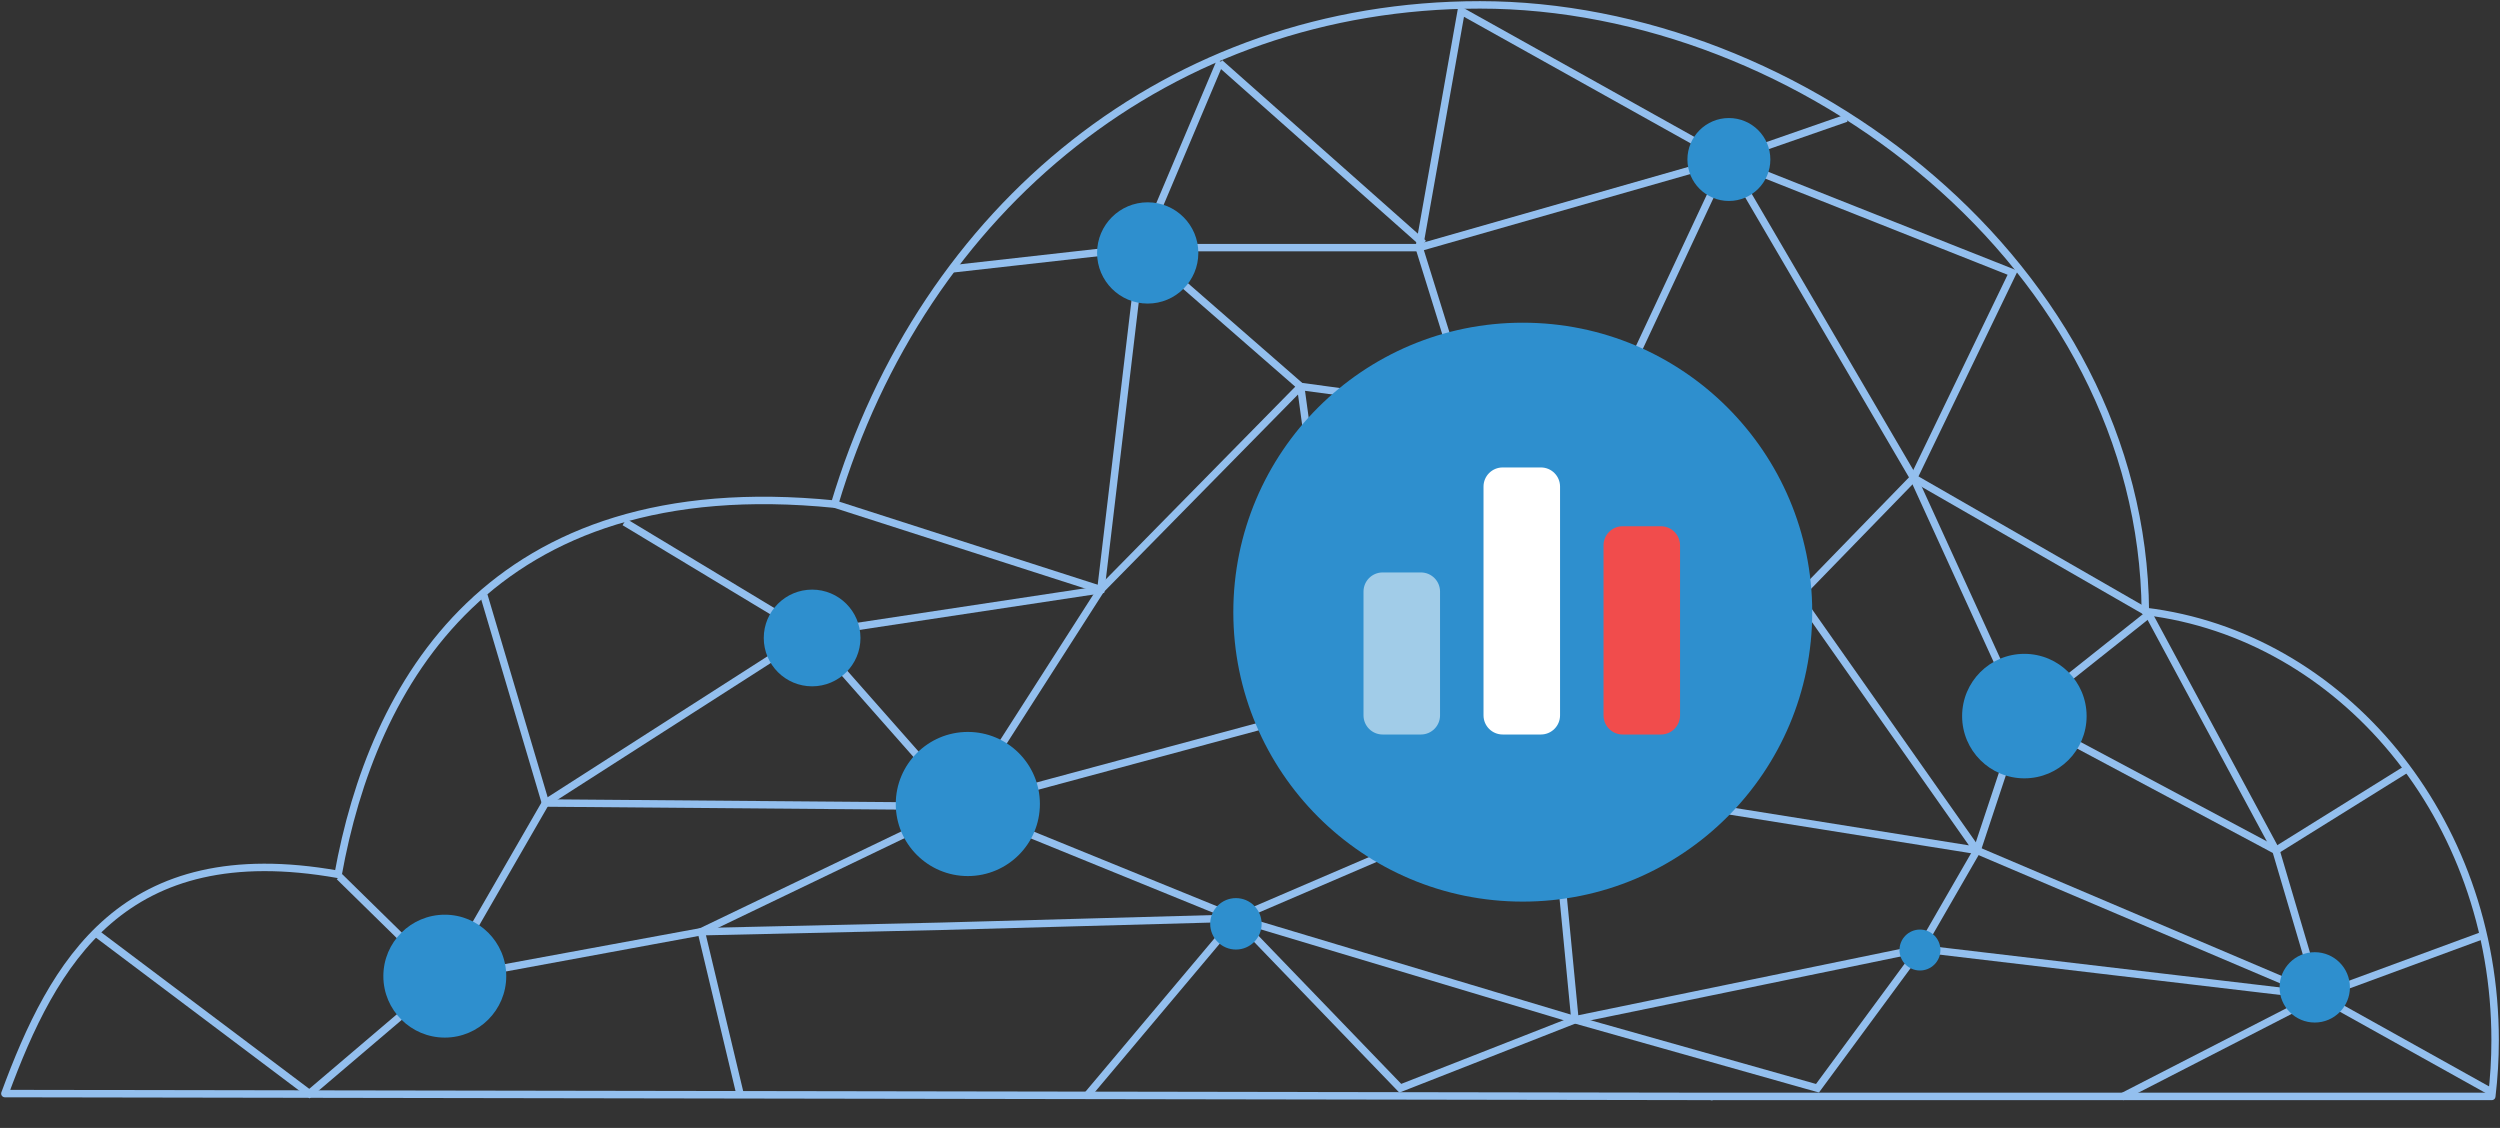 <svg xmlns="http://www.w3.org/2000/svg" width="512" height="231" viewBox="0 0 512 231" fill="none"><rect x="0" y="0" width="512" height="231" fill="#333333" stroke="none"/><path d="M143.62 190.811L192.792 189.7L253.199 188.037L322.553 208.842L393.294 194.278L474.904 203.932L466.115 174.166L414.099 146.424L391.907 97.876L412.2 55.862L353.762 32.684L290.649 50.716H233.779L225.458 120.763L165.814 129.78L111.717 164.456L90.91 200.521L143.62 190.811Z" stroke="#93BFEE" stroke-width="1.525" stroke-miterlimit="10"></path><path d="M197.022 165.15L275.232 144.083L266.376 79.151L328.101 87.472L368.326 122.15L404.893 174.166L317.864 160.256" stroke="#93BFEE" stroke-width="1.525" stroke-miterlimit="10"></path><path d="M127.897 106.911L165.813 129.779L197.022 165.15" stroke="#93BFEE" stroke-width="1.525" stroke-miterlimit="10"></path><path d="M170.923 103.232L225.458 120.764L197.023 165.15" stroke="#93BFEE" stroke-width="1.525" stroke-miterlimit="10"></path><path d="M378.11 24.212L353.761 32.684L299.259 2.253L290.649 50.715L300.956 83.813" stroke="#93BFEE" stroke-width="1.525" stroke-miterlimit="10"></path><path d="M404.895 174.166L414.101 146.424L440.232 125.665L391.909 97.877L368.328 122.15" stroke="#93BFEE" stroke-width="1.525" stroke-miterlimit="10"></path><path d="M391.908 97.877L353.763 32.684L328.102 87.474" stroke="#93BFEE" stroke-width="1.525" stroke-miterlimit="10"></path><path d="M466.116 174.165L440.231 126.095" stroke="#93BFEE" stroke-width="1.525" stroke-miterlimit="10"></path><path d="M492.826 157.529L466.116 174.165" stroke="#93BFEE" stroke-width="1.525" stroke-miterlimit="10"></path><path d="M509.981 223.493L474.903 203.933L508.044 191.726" stroke="#93BFEE" stroke-width="1.525" stroke-miterlimit="10"></path><path d="M222.446 224.586L253.198 188.036L286.778 222.873L322.552 208.841L372.221 222.873L393.293 194.277L404.892 174.165" stroke="#93BFEE" stroke-width="1.525" stroke-miterlimit="10"></path><path d="M404.892 174.165L474.903 203.932" stroke="#93BFEE" stroke-width="1.525" stroke-miterlimit="10"></path><path d="M474.904 203.932L434.544 224.664" stroke="#93BFEE" stroke-width="1.525" stroke-miterlimit="10"></path><path d="M151.586 224.156L143.622 190.811L197.023 165.15L111.717 164.457L99.091 121.907" stroke="#93BFEE" stroke-width="1.525" stroke-miterlimit="10"></path><path d="M69.497 179.522L90.913 200.521L63.363 223.969L19.855 191.235" stroke="#93BFEE" stroke-width="1.525" stroke-miterlimit="10"></path><path d="M225.457 120.763L266.376 79.151L233.78 50.716L249.907 12.576" stroke="#93BFEE" stroke-width="1.525" stroke-miterlimit="10"></path><path d="M195.195 55.05L233.779 50.715" stroke="#93BFEE" stroke-width="1.526" stroke-miterlimit="1.5"></path><path d="M322.553 208.842L317.864 160.256L253.199 188.037L197.022 165.15" stroke="#93BFEE" stroke-width="1.525" stroke-miterlimit="10"></path><path d="M291.526 49.889L249.811 12.905" stroke="#93BFEE" stroke-width="1.526" stroke-miterlimit="1.5"></path><path d="M350.562 224.546L1 223.965C10.893 197.156 25.123 171.225 69.253 179.069C76.198 140.619 99.965 96.104 170.923 103.25C189.102 42.441 239.585 1 303.09 1C368.81 1 438.803 54.621 439.366 125.214C479.633 130.09 511 167.558 511 213.014C511 216.928 510.766 220.759 510.315 224.546H350.562ZM350.562 224.546C350.54 224.352 350.583 224.739 350.562 224.546Z" stroke="#93BFEE" stroke-width="1.526" stroke-miterlimit="2" stroke-linecap="round" stroke-linejoin="round"></path><path d="M311.865 184.65C344.604 184.65 371.145 158.109 371.145 125.369C371.145 92.63 344.604 66.089 311.865 66.089C279.125 66.089 252.584 92.63 252.584 125.369C252.584 158.109 279.125 184.65 311.865 184.65Z" fill="#2E8FCE"></path><path fill-rule="evenodd" clip-rule="evenodd" d="M294.92 121.155C294.92 118.993 293.165 117.237 291.002 117.237H283.165C281.002 117.237 279.246 118.993 279.246 121.155V146.508C279.246 148.671 281.002 150.427 283.165 150.427H291.002C293.165 150.427 294.92 148.671 294.92 146.508V121.155Z" fill="#A1CCE8"></path><path fill-rule="evenodd" clip-rule="evenodd" d="M319.498 99.652C319.498 97.489 317.742 95.734 315.579 95.734H307.742C305.579 95.734 303.824 97.489 303.824 99.652V146.507C303.824 148.67 305.579 150.426 307.742 150.426H315.579C317.742 150.426 319.498 148.67 319.498 146.507V99.652Z" fill="white"></path><path fill-rule="evenodd" clip-rule="evenodd" d="M344.075 111.694C344.075 109.532 342.32 107.776 340.157 107.776H332.32C330.157 107.776 328.401 109.532 328.401 111.694V146.508C328.401 148.671 330.157 150.427 332.32 150.427H340.157C342.32 150.427 344.075 148.671 344.075 146.508V111.694Z" fill="#F14C4C"></path><path d="M91.094 212.499C98.044 212.499 103.679 206.865 103.679 199.915C103.679 192.965 98.044 187.331 91.094 187.331C84.144 187.331 78.51 192.965 78.51 199.915C78.51 206.865 84.144 212.499 91.094 212.499Z" fill="#2E8FCE"></path><path d="M166.321 140.559C171.79 140.559 176.223 136.125 176.223 130.656C176.223 125.187 171.79 120.754 166.321 120.754C160.852 120.754 156.418 125.187 156.418 130.656C156.418 136.125 160.852 140.559 166.321 140.559Z" fill="#2E8FCE"></path><path d="M198.211 179.418C206.363 179.418 212.971 172.81 212.971 164.658C212.971 156.507 206.363 149.899 198.211 149.899C190.06 149.899 183.452 156.507 183.452 164.658C183.452 172.81 190.06 179.418 198.211 179.418Z" fill="#2E8FCE"></path><path d="M354.076 41.158C358.766 41.158 362.568 37.355 362.568 32.665C362.568 27.975 358.766 24.173 354.076 24.173C349.386 24.173 345.583 27.975 345.583 32.665C345.583 37.355 349.386 41.158 354.076 41.158Z" fill="#2E8FCE"></path><path d="M474.06 209.415C478.037 209.415 481.262 206.19 481.262 202.213C481.262 198.235 478.037 195.01 474.06 195.01C470.082 195.01 466.857 198.235 466.857 202.213C466.857 206.19 470.082 209.415 474.06 209.415Z" fill="#2E8FCE"></path><path d="M235.05 62.172C240.777 62.172 245.419 57.529 245.419 51.803C245.419 46.076 240.777 41.434 235.05 41.434C229.324 41.434 224.681 46.076 224.681 51.803C224.681 57.529 229.324 62.172 235.05 62.172Z" fill="#2E8FCE"></path><path d="M393.207 198.758C395.522 198.758 397.399 196.881 397.399 194.566C397.399 192.251 395.522 190.374 393.207 190.374C390.892 190.374 389.015 192.251 389.015 194.566C389.015 196.881 390.892 198.758 393.207 198.758Z" fill="#2E8FCE"></path><path d="M414.59 159.404C421.631 159.404 427.338 153.697 427.338 146.656C427.338 139.615 421.631 133.908 414.59 133.908C407.549 133.908 401.842 139.615 401.842 146.656C401.842 153.697 407.549 159.404 414.59 159.404Z" fill="#2E8FCE"></path><path d="M253.116 194.467C256.025 194.467 258.383 192.109 258.383 189.2C258.383 186.291 256.025 183.933 253.116 183.933C250.207 183.933 247.849 186.291 247.849 189.2C247.849 192.109 250.207 194.467 253.116 194.467Z" fill="#2E8FCE"></path></svg>